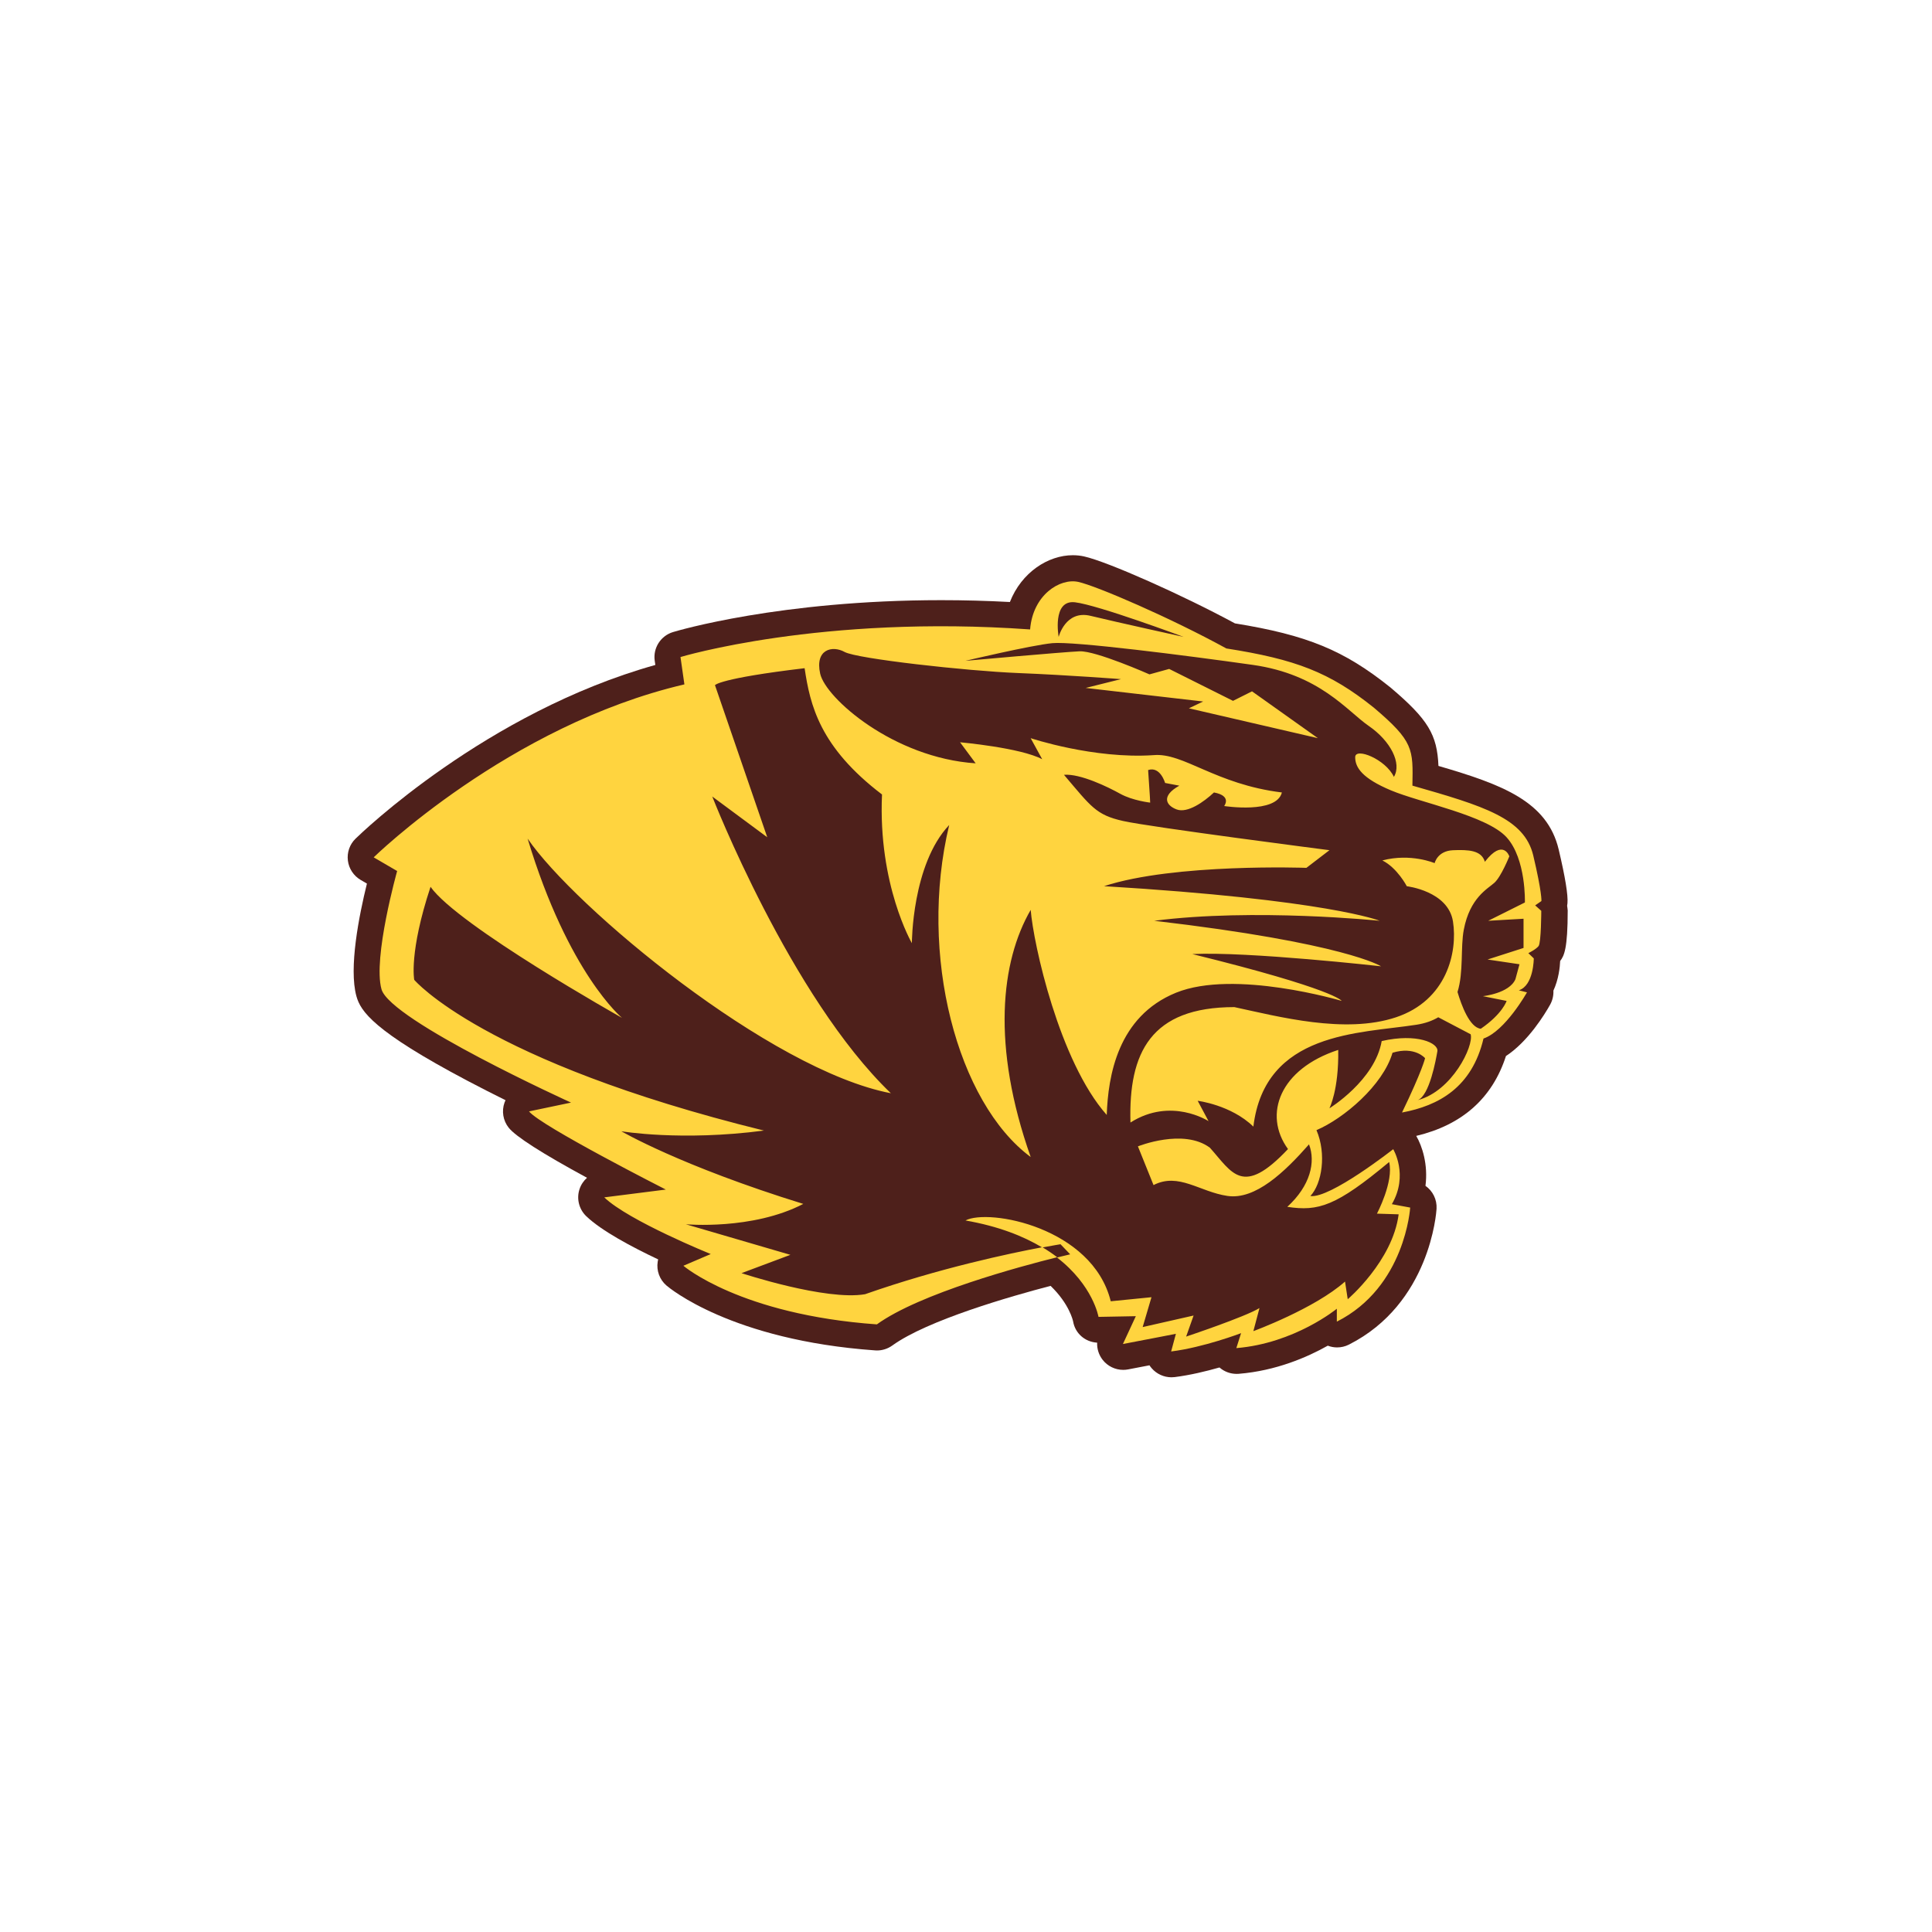 <?xml version="1.0" encoding="utf-8"?>
<!-- Generator: Adobe Illustrator 28.1.0, SVG Export Plug-In . SVG Version: 6.00 Build 0)  -->
<svg version="1.1" id="Layer_1" xmlns="http://www.w3.org/2000/svg" xmlns:xlink="http://www.w3.org/1999/xlink" x="0px" y="0px"
	 viewBox="0 0 500 500" style="enable-background:new 0 0 500 500;" xml:space="preserve">
<style type="text/css">
	.st0{fill:#4E201B;}
	.st1{fill:#FFD43F;}
</style>
<g>
	<path class="st0" d="M405.57,234.41c0.04-0.22,0.07-0.44,0.09-0.66c0.18-2.11-0.59-6.78-2.27-13.89
		c-2.95-12.48-14.65-16.84-31.12-21.64c-0.34-8.08-2.64-12.01-12.38-20.27c-0.05-0.04-0.1-0.08-0.15-0.12
		c-11.92-9.53-21.43-13.47-40.14-16.5c-13.6-7.36-32.98-15.98-39.05-17.33c-0.94-0.21-1.92-0.31-2.91-0.31
		c-6.37,0-13.27,4.42-16.28,12.11c-5.92-0.32-11.87-0.48-17.75-0.48c-41.7,0-68.32,7.92-69.44,8.26c-3.19,0.97-5.2,4.12-4.73,7.42
		l0.16,1.09c-43.8,12.27-76.17,43.58-77.59,44.96c-1.51,1.47-2.24,3.57-1.98,5.66c0.26,2.09,1.48,3.94,3.3,5.01l1.63,0.95
		c-2.02,8.19-4.76,21.87-2.71,29.18c1.07,3.8,4.26,8.93,28.73,21.85c3.4,1.8,6.77,3.5,9.85,5.03c-0.09,0.2-0.18,0.4-0.26,0.61
		c-0.79,2.21-0.38,4.67,1.08,6.51c1.84,2.3,8.64,6.65,20.27,12.96c-0.88,0.78-1.56,1.78-1.94,2.94c-0.82,2.47-0.14,5.19,1.74,7
		c3.95,3.79,11.85,7.99,18.61,11.18c-0.05,0.2-0.09,0.4-0.12,0.61c-0.36,2.3,0.5,4.63,2.27,6.15c0.67,0.58,16.79,14.14,54,16.79
		c0.16,0.01,0.32,0.02,0.48,0.02c1.42,0,2.8-0.45,3.96-1.28c9.11-6.58,30.72-12.76,40.97-15.44c4.84,4.66,5.79,8.99,5.83,9.2
		c0.53,3.12,3.11,5.32,6.22,5.5c-0.07,1.57,0.42,3.15,1.42,4.44c1.29,1.66,3.27,2.6,5.33,2.6c0.42,0,0.84-0.04,1.26-0.12
		c1.85-0.35,3.75-0.71,5.53-1.06c0.18,0.27,0.37,0.54,0.59,0.78c1.29,1.48,3.16,2.32,5.1,2.32c0.28,0,0.56-0.02,0.84-0.05
		c3.97-0.5,8.13-1.5,11.59-2.49c1.22,1.07,2.8,1.66,4.44,1.66c0.18,0,0.37-0.01,0.55-0.02c9.64-0.78,17.74-4.3,23.04-7.28
		c0.78,0.3,1.6,0.45,2.42,0.45c1.04,0,2.09-0.24,3.05-0.73c20.97-10.59,22.62-34.15,22.68-35.15c0.14-2.41-1-4.63-2.87-5.94
		c0.72-5.51-0.86-10.31-2.39-12.92c11.9-2.83,19.7-9.77,23.22-20.67c5.75-3.76,10.07-10.86,11.42-13.27
		c0.63-1.13,0.92-2.4,0.86-3.66c1.36-2.94,1.68-6.06,1.75-7.67c1.03-1.34,1.95-3.17,1.95-13.06
		C405.68,235.23,405.64,234.81,405.57,234.41z"/>
	<g>
		<path class="st1" d="M398.92,233.19c0,0,0.18-2.11-2.11-11.77c-2.28-9.66-12.83-12.83-31.28-18.1
			c0.18-9.49,0.35-11.42-10.02-20.21c-11.42-9.14-20.21-12.48-38.13-15.29c-14.41-7.91-33.56-16.17-38.31-17.22
			c-4.74-1.05-11.77,3.34-12.48,12.3c-54.12-3.87-90.48,7.14-90.48,7.14s0,0,1.01,7.08c-45.51,10.62-80.41,44.76-80.41,44.76
			l6.07,3.54c0,0-6.32,22.5-4.05,30.6c2.28,8.09,49.05,29.33,49.05,29.33s0,0-10.87,2.28c3.03,3.79,35.4,20.23,35.4,20.23
			s0,0-15.93,2.02c6.32,6.07,27.56,14.67,27.56,14.67l-7.08,3.03c0,0,14.67,12.64,50.07,15.17c11.11-8.03,37.29-15.05,46.66-17.38
			c-1.15-0.89-2.43-1.75-3.83-2.59c-8.36,1.57-26.72,5.43-45.88,12.16c-10.19,1.76-31.98-5.45-31.98-5.45l12.65-4.74l-27.06-7.91
			c0,0,17.22,1.58,30.4-5.27c-31.81-9.84-47.09-18.8-47.09-18.8s15.46,2.64,36.9-0.18c-72.75-17.92-90.5-39.01-90.5-39.01
			s-1.41-7.03,4.22-24.07c7.03,10.02,49.55,33.91,49.55,33.91s-13.88-11.42-24.43-46.39c12.12,17.75,62.73,59.92,94.01,65.9
			c-26.01-24.95-46.22-76.79-46.22-76.79l14.23,10.54l-13.53-39.36c0,0,1.05-1.76,23.2-4.39c1.41,9.49,3.87,20.38,20.03,32.68
			c-1.05,23.37,7.73,38.48,7.73,38.48s0-20.38,9.66-30.58c-8.08,33.56,2.11,71.87,21.09,85.93c-10.19-28.82-7.73-50.61,0-63.96
			c0.7,8.79,7.38,39.19,19.68,53.07c0.35-10.02,2.81-25.48,17.92-31.63c15.11-6.15,42.88,2.11,42.88,2.11s-1.58-2.99-38.66-12.12
			c14.41-0.7,48.85,3.17,48.85,3.17s-9.14-5.99-58.69-11.78c25.83-3.34,58.34,0,58.34,0s-13.35-5.45-71.34-8.96
			c18.28-5.97,52.37-4.74,52.37-4.74l5.97-4.57c0,0-46.39-5.97-53.42-7.56c-7.03-1.58-8.26-3.69-15.29-11.95
			c4.22-0.35,11.42,3.16,14.58,4.92c3.16,1.76,7.73,2.28,7.73,2.28s0-1.05-0.53-8.43c3.16-1.05,4.39,3.34,4.39,3.34s0,0,3.69,0.7
			c-4.74,2.64-3.51,5.1-0.7,6.15c2.81,1.05,7.03-1.93,9.66-4.39c4.74,0.88,2.64,3.51,2.64,3.51s13.53,2.11,14.94-3.51
			c-17.22-2.11-25.48-10.37-33.21-9.66c-15.46,1.05-31.81-4.39-31.81-4.39s0,0,2.99,5.45c-5.62-2.99-21.26-4.39-21.26-4.39
			s0,0,4.04,5.45c-21.26-1.41-38.83-16.87-40.24-23.2c-1.41-6.33,3.16-7.38,6.33-5.62c3.16,1.76,31.63,4.92,44.81,5.45
			s26.71,1.58,26.71,1.58l-9.14,2.28l30.4,3.51l-3.69,1.76l33.39,7.73l-17.05-12.12l-4.92,2.46l-16.52-8.26l-5.1,1.41
			c0,0-13.88-6.15-18.1-5.97c-4.22,0.18-29.52,2.46-29.52,2.46s17.05-4.04,22.49-4.57c5.45-0.53,34.44,3.16,51.84,5.62
			c17.4,2.46,24.43,11.95,30.05,15.81c5.62,3.87,8.61,9.66,6.5,13.18c-2.11-4.56-10.02-7.73-10.02-5.1c0,2.64,1.76,5.45,9.31,8.61
			c7.56,3.16,24.78,6.5,29.87,12.12c5.1,5.62,4.74,16.87,4.74,16.87l-9.49,4.74l9.14-0.53v7.56l-9.31,2.99l8.26,1.23
			c0,0,0,0-1.05,3.87c-1.58,3.69-8.43,4.39-8.43,4.39l6.15,1.23c0,0-1.05,3.34-6.68,7.2c-2.89-0.29-5.02-6.1-6.03-9.51
			c1.61-5.16,0.75-11.55,1.63-16.14c1.58-8.26,6.15-10.54,7.91-12.12c1.76-1.58,3.87-6.85,3.87-6.85s-1.58-4.74-6.33,1.41
			c-0.88-2.99-4.22-3.16-8.26-2.99c-4.04,0.18-4.74,3.34-4.74,3.34s-6.15-2.64-13.53-0.7c3.87,1.93,6.33,6.68,6.33,6.68
			s10.72,1.23,11.95,9.14c1.23,7.91-1.58,20.38-14.76,24.78c-13.18,4.39-30.4-0.18-41.82-2.64c-21.61,0-27.41,11.77-26.89,29.87
			c10.54-6.68,20.21-0.35,20.21-0.35l-2.81-5.27c0,0,8.61,1.05,14.41,6.68c2.99-24.6,27.41-24.07,42.17-26.36
			c2.35-0.36,4.18-1.05,5.68-1.94c1.46,0.77,3.98,2.09,8.38,4.4c0.88,2.99-4.82,14.76-13.71,17.05c3.06-1.12,4.74-10.54,5.1-12.65
			c0.35-2.11-5.27-4.74-14.41-2.64c-1.76,10.19-13.53,17.4-13.53,17.4s2.46-4.74,2.28-15.11c-15.11,4.92-19.51,16.69-13,25.66
			c-11.77,12.48-14.41,6.15-20.21-0.35c-6.85-5.1-18.63-0.35-18.63-0.35s0,0,4.04,10.02c6.5-3.34,11.95,1.76,19.15,2.81
			c7.2,1.05,14.76-6.15,21.09-13.35c1.76,4.57,0.35,10.72-5.62,16.17c8.08,1.23,12.65-0.18,26.36-11.6
			c1.23,5.1-3.16,13.36-3.16,13.36s0,0,5.62,0.18c-1.58,12.12-13.18,21.97-13.18,21.97s0,0-0.7-4.57
			c-7.91,7.03-23.72,12.83-23.72,12.83s0,0,1.58-5.97c-3.69,2.28-18.98,7.38-18.98,7.38l1.93-5.45l-13.18,2.99l2.28-7.73
			c0,0,0,0-10.54,1.05c-4.74-19.15-31.63-24.07-37.6-20.91c8.59,1.5,15,4.07,19.87,6.99c2.99-0.56,4.73-0.84,4.73-0.84l2.5,2.61
			c0,0-1.27,0.29-3.41,0.82c9.37,7.23,10.74,15.37,10.74,15.37l9.66-0.18c0,0,0,0-3.34,7.2c6.5-1.23,13.71-2.64,13.71-2.64
			s0,0-1.23,4.57c8.43-1.05,18.1-4.74,18.1-4.74s0,0-1.23,3.87c15.11-1.23,26.01-10.19,26.01-10.19s0,0,0,3.34
			c17.75-8.96,18.98-29.52,18.98-29.52s0,0-4.74-0.88c4.39-7.56,0.35-14.23,0.35-14.23s-16.34,12.83-21.44,12.12
			c2.99-3.16,4.22-10.89,1.58-17.05c7.03-2.99,17.22-11.6,19.68-20.03c5.8-1.76,8.43,1.41,8.43,1.41s-0.7,3.16-5.97,14.06
			c9.49-1.76,18.1-6.5,21.09-19.15c5.62-1.93,11.25-11.95,11.25-11.95s0,0-2.11-0.53c3.87-1.23,3.87-8.26,3.87-8.26l-1.41-1.36
			c0,0,1.93-0.93,2.64-1.81c0.7-0.88,0.71-9.14,0.71-9.14l-1.58-1.41L398.92,233.19z M282.24,159.38c-6.5-1.58-8.26,5.45-8.26,5.45
			s-1.76-9.66,4.22-8.96c5.97,0.7,28.12,8.96,28.12,8.96S288.74,160.96,282.24,159.38z"/>
	</g>
</g>
</svg>
